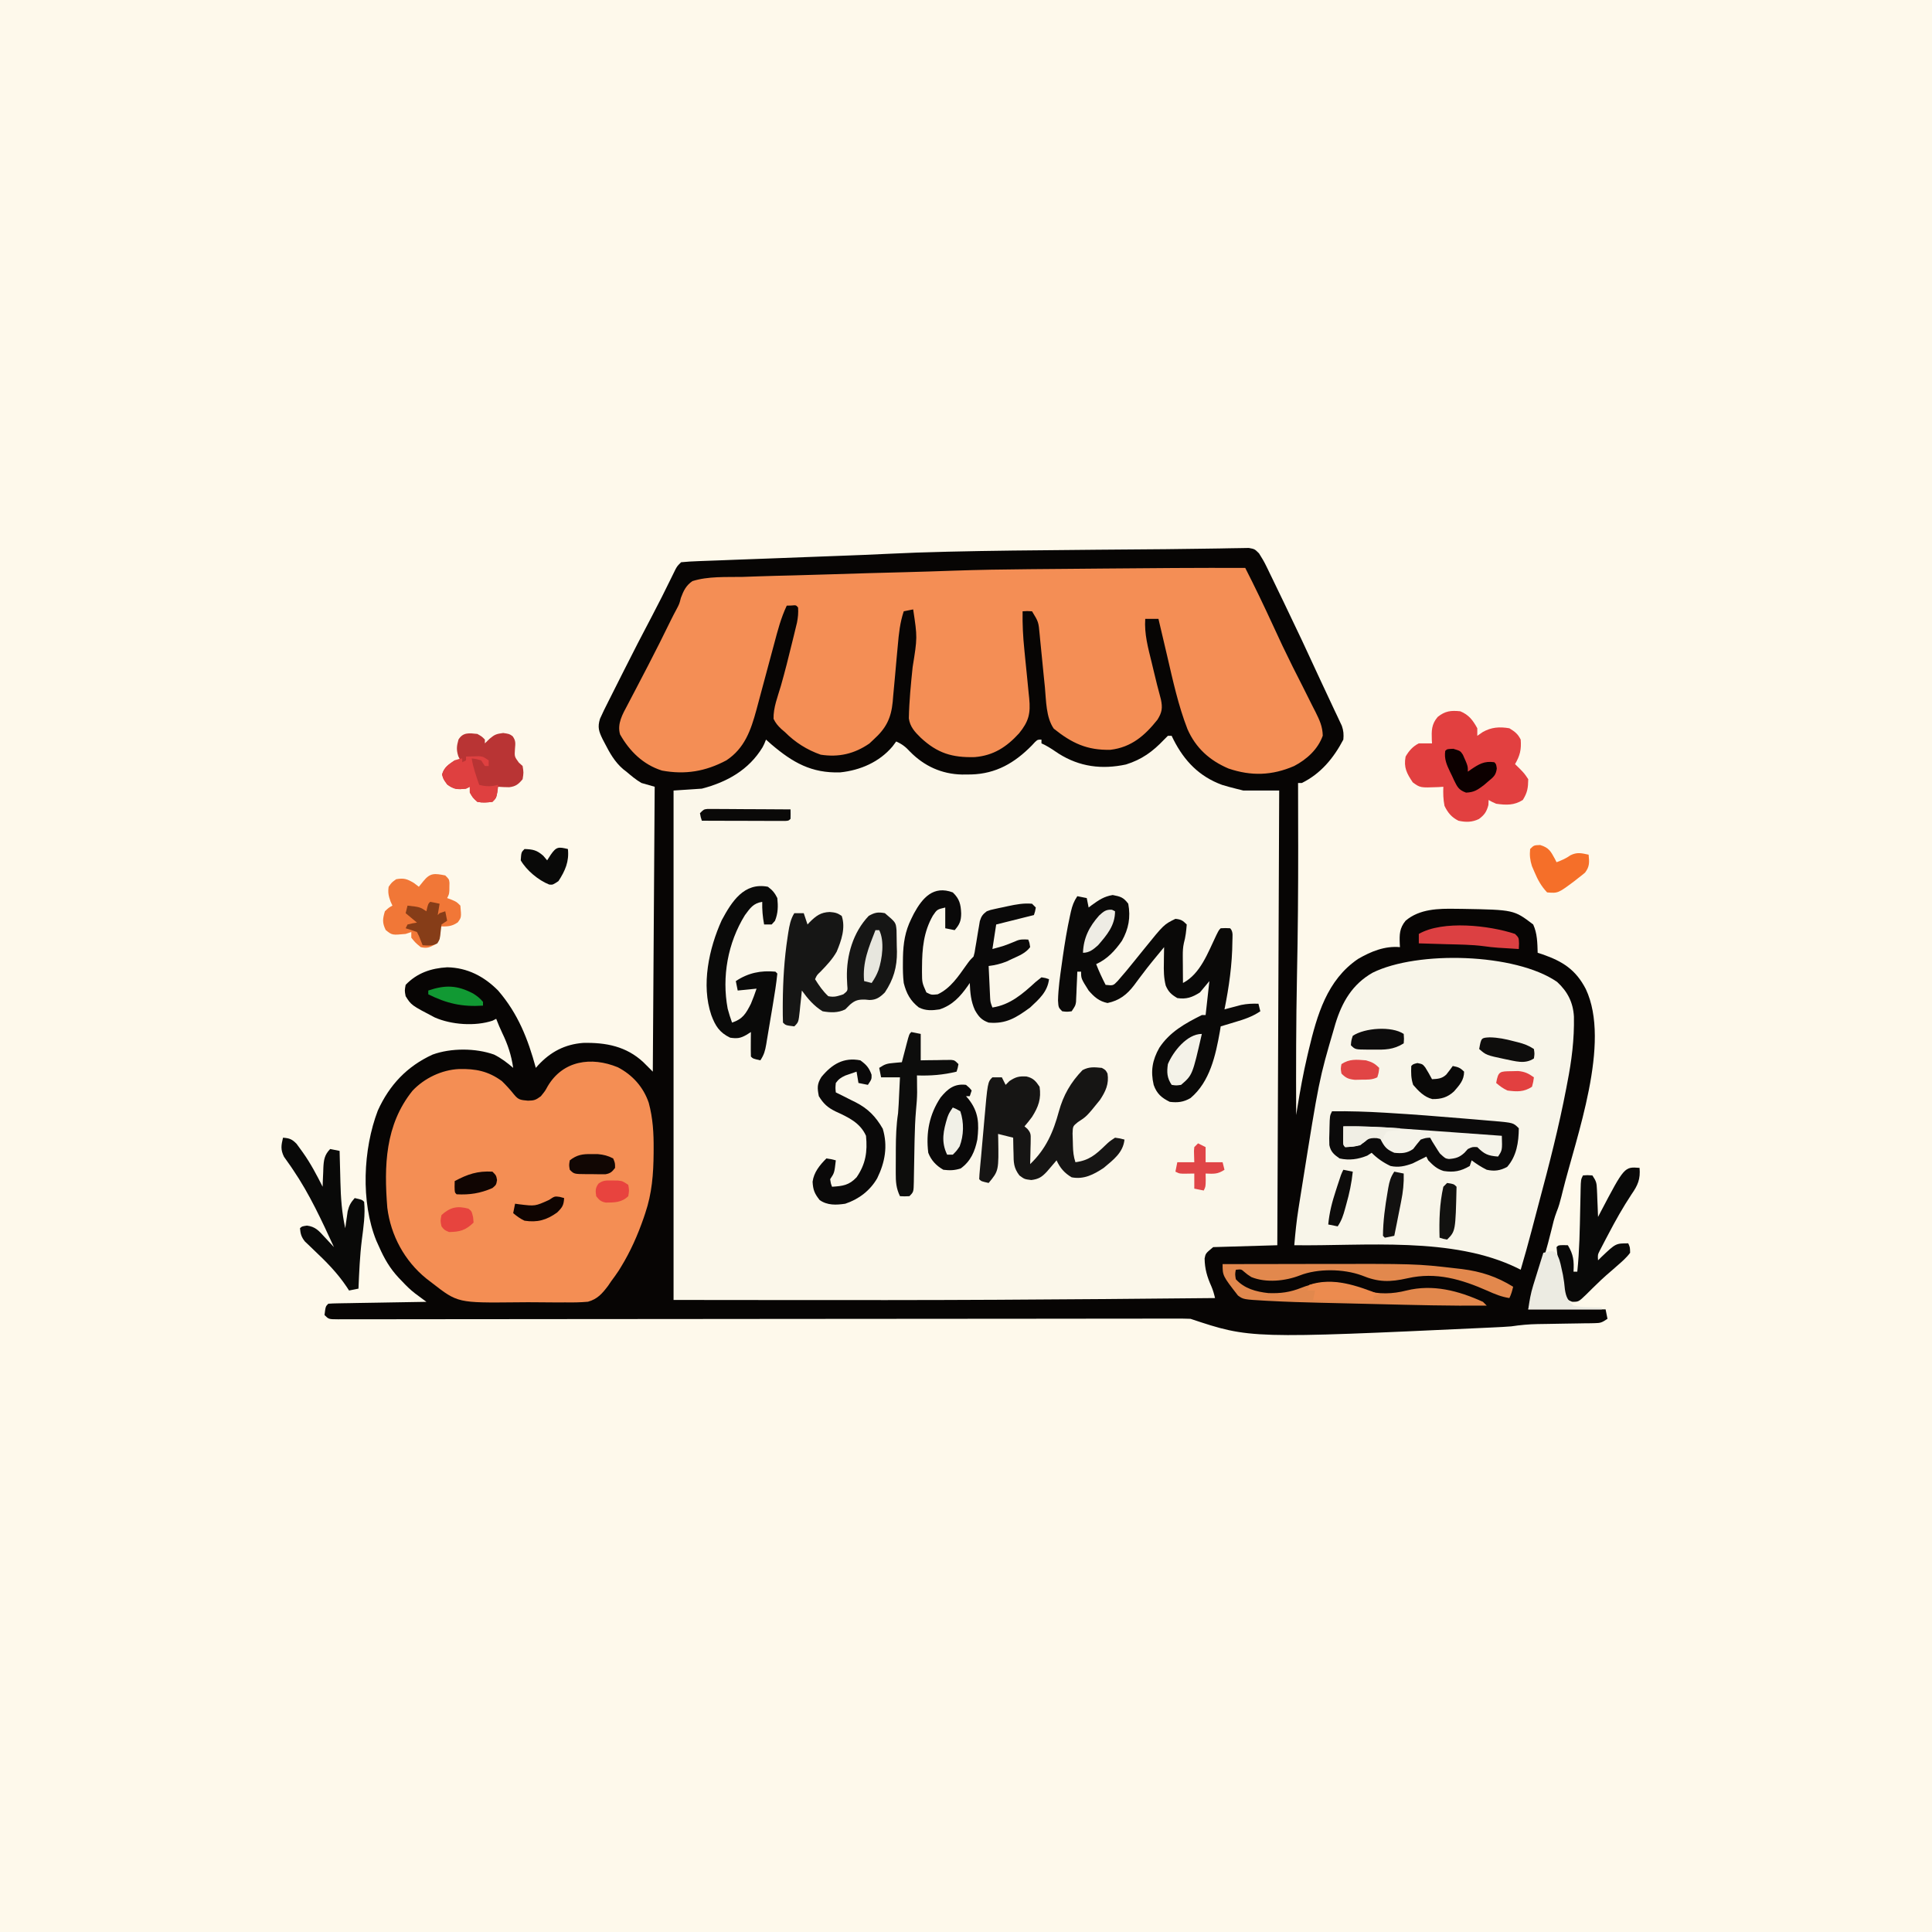 <svg version="1.1" xmlns="http://www.w3.org/2000/svg" width="1024" height="1024">
<rect width="100%" height="100%" fill="#333333" stroke="none"/>
<path d="M0 0 C337.92 0 675.84 0 1024 0 C1024 337.92 1024 675.84 1024 1024 C686.08 1024 348.16 1024 0 1024 C0 686.08 0 348.16 0 0 Z " fill="#FEF9EB" transform="translate(0,0)"/>
<path d="M0 0 C3.58 -0.06 7.16 -0.11 10.74 -0.15 C12.39 -0.18 14.03 -0.21 15.67 -0.25 C17.9 -0.31 20.12 -0.33 22.35 -0.35 C23.59 -0.37 24.83 -0.4 26.1 -0.42 C29.21 0.15 29.21 0.15 31.52 2.45 C32.85 4.57 34.12 6.61 35.2 8.86 C35.54 9.55 35.88 10.24 36.23 10.95 C36.58 11.69 36.94 12.43 37.3 13.19 C37.68 13.97 38.06 14.75 38.46 15.56 C39.69 18.11 40.92 20.66 42.15 23.21 C43.01 24.99 43.86 26.76 44.72 28.53 C51.19 41.93 57.53 55.39 63.72 68.92 C65.28 72.3 66.86 75.66 68.45 79.03 C69.48 81.21 70.5 83.4 71.52 85.59 C72 86.59 72.47 87.58 72.96 88.61 C73.39 89.53 73.82 90.45 74.26 91.4 C74.83 92.6 74.83 92.6 75.41 93.83 C76.32 96.45 76.46 98.39 76.21 101.15 C71.07 110.95 64.2 119.26 54.21 124.15 C53.55 124.15 52.89 124.15 52.21 124.15 C52.21 124.89 52.22 125.63 52.22 126.39 C52.25 135.96 52.26 145.52 52.27 155.09 C52.28 155.87 52.28 156.65 52.28 157.45 C52.3 180.41 52.12 203.35 51.64 226.3 C51.14 250.92 51.11 275.53 51.21 300.15 C51.4 299.01 51.58 297.86 51.77 296.68 C53.27 287.37 54.93 278.15 57.09 268.96 C57.35 267.85 57.61 266.74 57.88 265.6 C62.29 247.15 67.54 228.57 84.02 217.4 C90.92 213.4 98.17 210.44 106.21 211.15 C106.18 210.56 106.14 209.97 106.11 209.36 C105.94 204.43 105.94 201.13 109.21 197.15 C116.62 190.85 126.67 190.67 135.96 190.84 C137.01 190.85 138.06 190.86 139.13 190.87 C166.61 191.36 166.61 191.36 176.84 199.15 C179.03 203.95 179.05 208.93 179.21 214.15 C180.05 214.42 180.88 214.69 181.74 214.96 C192.5 218.71 199.38 223.08 204.71 233.34 C218.24 262.02 199.59 311.69 192.4 340.84 C192.21 341.63 192.01 342.42 191.81 343.23 C191.1 346.04 190.38 348.76 189.26 351.43 C188 354.7 187.22 357.97 186.42 361.37 C184.26 370.24 181.65 378.93 178.96 387.65 C177.39 392.77 175.83 397.88 174.21 403.15 C187.74 403.15 201.27 403.15 215.21 403.15 C215.54 404.8 215.87 406.45 216.21 408.15 C213.2 410.16 212.59 410.41 209.22 410.46 C208.42 410.47 207.62 410.49 206.8 410.51 C205.51 410.52 205.51 410.52 204.2 410.53 C203.31 410.55 202.42 410.57 201.5 410.58 C198.66 410.64 195.81 410.68 192.96 410.71 C190.13 410.76 187.3 410.81 184.47 410.86 C182.7 410.89 180.94 410.92 179.18 410.94 C174.43 411.02 169.92 411.45 165.21 412.15 C162.19 412.4 159.16 412.55 156.13 412.69 C154.78 412.75 154.78 412.75 153.41 412.82 C26.84 418.7 26.84 418.7 -4.79 408.15 C-7.3 408.06 -9.78 408.02 -12.29 408.04 C-13.06 408.03 -13.84 408.03 -14.64 408.03 C-17.25 408.03 -19.87 408.04 -22.48 408.05 C-24.37 408.05 -26.26 408.05 -28.14 408.05 C-33.34 408.05 -38.54 408.06 -43.74 408.07 C-49.34 408.07 -54.95 408.08 -60.55 408.08 C-70.26 408.09 -79.97 408.1 -89.68 408.11 C-103.72 408.12 -117.76 408.13 -131.8 408.14 C-154.59 408.15 -177.37 408.17 -200.16 408.19 C-200.84 408.19 -201.52 408.19 -202.22 408.19 C-218.14 408.2 -234.06 408.22 -249.98 408.23 C-251 408.23 -251 408.23 -252.05 408.23 C-255.51 408.24 -258.96 408.24 -262.41 408.24 C-263.1 408.24 -263.78 408.25 -264.48 408.25 C-265.86 408.25 -267.24 408.25 -268.62 408.25 C-292 408.27 -315.39 408.29 -338.77 408.3 C-352.79 408.31 -366.8 408.32 -380.81 408.34 C-390.41 408.35 -400 408.36 -409.6 408.36 C-415.14 408.36 -420.69 408.36 -426.23 408.38 C-431.3 408.39 -436.36 408.39 -441.43 408.39 C-443.27 408.39 -445.11 408.39 -446.95 408.4 C-449.44 408.41 -451.93 408.4 -454.41 408.4 C-455.14 408.4 -455.87 408.41 -456.62 408.41 C-461.56 408.38 -461.56 408.38 -463.79 406.15 C-463.23 401.6 -463.23 401.6 -461.79 400.15 C-460.16 400.03 -458.53 399.97 -456.9 399.95 C-455.86 399.93 -454.82 399.91 -453.75 399.89 C-452.61 399.87 -451.48 399.85 -450.31 399.84 C-449.16 399.82 -448.01 399.79 -446.82 399.77 C-443.12 399.71 -439.42 399.65 -435.73 399.59 C-433.22 399.55 -430.72 399.5 -428.22 399.46 C-422.08 399.35 -415.93 399.25 -409.79 399.15 C-410.34 398.75 -410.88 398.34 -411.45 397.92 C-412.17 397.39 -412.89 396.85 -413.63 396.3 C-414.34 395.77 -415.05 395.24 -415.79 394.7 C-418.37 392.7 -420.57 390.54 -422.79 388.15 C-423.34 387.58 -423.9 387.01 -424.47 386.41 C-429.09 381.46 -432.07 376.33 -434.79 370.15 C-435.29 369.03 -435.8 367.92 -436.32 366.77 C-444.64 346.24 -443.36 318.25 -435.54 297.78 C-429.38 284.19 -420.07 274.33 -406.52 268.11 C-396.75 264.56 -383.74 264.61 -373.95 268.09 C-370.18 269.95 -366.96 272.41 -363.79 275.15 C-364.76 268.46 -366.62 262.78 -369.57 256.7 C-370.76 254.22 -371.79 251.71 -372.79 249.15 C-373.74 249.64 -373.74 249.64 -374.72 250.13 C-383.95 253.21 -396.54 252.3 -405.35 248.43 C-417.8 241.92 -417.8 241.92 -420.79 237.15 C-421.35 234.21 -421.35 234.21 -420.79 231.15 C-414.8 224.87 -407.27 222.3 -398.73 221.84 C-388.03 222.04 -379.21 226.68 -371.79 234.15 C-361.21 246.42 -356 259.72 -351.79 275.15 C-351.4 274.71 -351.01 274.26 -350.61 273.8 C-344 266.66 -336.43 262.66 -326.69 261.91 C-314.6 261.65 -303.84 263.72 -294.79 272.15 C-293.14 273.8 -291.49 275.45 -289.79 277.15 C-289.46 227.32 -289.13 177.49 -288.79 126.15 C-291.1 125.49 -293.41 124.83 -295.79 124.15 C-298.72 122.46 -301.21 120.34 -303.79 118.15 C-304.38 117.69 -304.96 117.24 -305.57 116.77 C-310.04 112.89 -312.62 108.22 -315.29 103.03 C-315.65 102.33 -316.01 101.64 -316.39 100.93 C-318.43 96.75 -319.13 94.57 -317.79 90.15 C-316.45 87.09 -314.96 84.12 -313.45 81.14 C-313.01 80.26 -312.57 79.38 -312.11 78.48 C-311.17 76.61 -310.23 74.74 -309.29 72.87 C-307.88 70.09 -306.48 67.3 -305.08 64.51 C-300.22 54.82 -295.25 45.18 -290.18 35.6 C-286.67 28.96 -283.32 22.26 -280.03 15.51 C-279.63 14.7 -279.23 13.89 -278.82 13.05 C-278.47 12.35 -278.13 11.64 -277.77 10.91 C-276.79 9.15 -276.79 9.15 -274.79 7.15 C-271.74 6.85 -268.77 6.67 -265.71 6.57 C-264.77 6.54 -263.83 6.5 -262.86 6.46 C-259.73 6.34 -256.59 6.23 -253.46 6.12 C-251.27 6.03 -249.08 5.95 -246.89 5.86 C-241.1 5.64 -235.31 5.43 -229.52 5.22 C-222.56 4.97 -215.61 4.7 -208.66 4.43 C-203.22 4.23 -197.79 4.02 -192.36 3.82 C-182.88 3.48 -173.4 3.1 -163.92 2.63 C-154.54 2.17 -145.16 1.85 -135.76 1.63 C-134.52 1.59 -134.52 1.59 -133.26 1.56 C-110.37 1.01 -87.48 0.82 -64.58 0.62 C-61.16 0.59 -57.74 0.56 -54.32 0.52 C-42.2 0.41 -30.08 0.31 -17.96 0.23 C-11.97 0.19 -5.99 0.11 0 0 Z " fill="#070504" transform="translate(635.788,290.848)"/>
<path d="M0 0 C0.66 0 1.32 0 2 0 C2.34 0.7 2.68 1.4 3.03 2.12 C8.79 13.4 16.64 21.56 28.72 26 C31.13 26.74 33.55 27.4 36 28 C37.32 28.33 38.64 28.66 40 29 C46.27 29 52.54 29 59 29 C58.67 108.53 58.34 188.06 58 270 C46.78 270.33 35.56 270.66 24 271 C20 274.33 20 274.33 19.47 277.01 C19.55 282.49 20.78 286.74 23.03 291.74 C23.93 293.83 24.48 295.79 25 298 C6.6 298.18 -11.79 298.35 -30.19 298.5 C-30.89 298.51 -31.6 298.51 -32.32 298.52 C-71.08 298.84 -109.83 299.05 -148.59 299.07 C-149.84 299.07 -149.84 299.07 -151.11 299.07 C-188.07 299.09 -225.04 299.03 -262 299 C-262 209.9 -262 120.8 -262 29 C-257.05 28.67 -252.1 28.34 -247 28 C-233.74 24.55 -222.13 18.1 -214.84 6.09 C-213.92 4.33 -213.92 4.33 -213 2 C-212.05 2.85 -211.1 3.69 -210.12 4.56 C-198.82 14.17 -188.92 19.85 -173.71 19.38 C-163.06 18.28 -152.94 13.92 -145.94 5.62 C-144.98 4.33 -144.98 4.33 -144 3 C-140.93 4.35 -139 5.85 -136.75 8.31 C-129.2 16.03 -119.95 20.28 -109.11 20.52 C-108.33 20.51 -107.55 20.51 -106.75 20.5 C-105.93 20.5 -105.1 20.49 -104.25 20.48 C-91.03 20.11 -81.2 14.34 -72.12 5.12 C-71.29 4.23 -71.29 4.23 -70.45 3.32 C-69 2 -69 2 -67 2 C-67 2.66 -67 3.32 -67 4 C-66.45 4.26 -65.89 4.52 -65.32 4.79 C-62.7 6.16 -60.33 7.78 -57.88 9.44 C-46.79 16.45 -34.98 17.92 -22.21 15.19 C-13.77 12.54 -8.05 8.37 -2 2 C-1.34 1.34 -0.68 0.68 0 0 Z " fill="#FBF7EA" transform="translate(619,390)"/>
<path d="M0 0 C5.06 9.9 9.84 19.9 14.5 30 C19.64 41.16 19.64 41.16 25.06 52.19 C25.5 53.06 25.5 53.06 25.95 53.96 C27.47 56.97 28.99 59.97 30.52 62.98 C32.22 66.33 33.89 69.69 35.56 73.06 C36.11 74.13 36.66 75.21 37.23 76.31 C39.4 80.72 40.98 83.97 41.09 88.93 C38.54 96.14 32.62 101.5 25.94 105 C14.29 110.06 3.23 110.45 -8.89 106.33 C-18.93 102.04 -26.25 95.4 -30.62 85.44 C-35.49 72.89 -38.34 59.72 -41.38 46.64 C-42.17 43.25 -42.97 39.86 -43.77 36.47 C-44.52 33.32 -45.26 30.16 -46 27 C-48.31 27 -50.62 27 -53 27 C-53.55 34.96 -51.5 42.33 -49.62 50 C-49.3 51.34 -48.98 52.68 -48.66 54.02 C-47.41 59.24 -46.15 64.45 -44.71 69.62 C-43.75 74.21 -44.07 76.51 -46.53 80.46 C-53.25 88.91 -60.39 95.1 -71.45 96.41 C-83.84 96.72 -91.95 92.85 -101.48 85.2 C-105.63 79.21 -105.51 70.29 -106.18 63.23 C-106.39 61.19 -106.6 59.15 -106.81 57.1 C-107.13 53.91 -107.44 50.73 -107.75 47.54 C-108.05 44.43 -108.37 41.33 -108.68 38.23 C-108.82 36.81 -108.82 36.81 -108.95 35.35 C-109.56 28.63 -109.56 28.63 -113 23 C-115.57 22.84 -115.57 22.84 -118 23 C-118.12 29.8 -117.79 36.44 -117.09 43.21 C-116.9 45.11 -116.72 47.02 -116.53 48.92 C-116.23 51.88 -115.93 54.84 -115.63 57.8 C-115.34 60.69 -115.06 63.57 -114.78 66.46 C-114.68 67.34 -114.59 68.22 -114.5 69.13 C-113.72 77.21 -114.74 81.38 -119.91 87.72 C-126.55 94.98 -133.49 99.46 -143.36 100.28 C-155.37 100.6 -163.16 98.22 -172 90 C-175.09 86.99 -177.72 84.16 -178.29 79.75 C-178.13 70.64 -177.21 61.61 -176.28 52.55 C-173.75 36.87 -173.75 36.87 -176 22 C-177.65 22.33 -179.3 22.66 -181 23 C-182.99 29.01 -183.61 34.86 -184.15 41.16 C-184.35 43.33 -184.55 45.51 -184.76 47.69 C-185.07 51.1 -185.38 54.51 -185.67 57.92 C-185.96 61.23 -186.27 64.54 -186.59 67.84 C-186.71 69.36 -186.71 69.36 -186.84 70.92 C-187.69 79.69 -190.34 84.99 -197 91 C-197.72 91.68 -198.44 92.36 -199.19 93.06 C-207.14 98.54 -215.4 100.49 -225 99 C-232.32 96.43 -238.54 92.48 -244 87 C-244.6 86.49 -245.2 85.98 -245.82 85.45 C-247.68 83.7 -248.89 82.3 -250 80 C-250.16 74.05 -247.78 68.22 -246.13 62.57 C-243.99 55.07 -242.08 47.52 -240.25 39.94 C-239.93 38.66 -239.62 37.38 -239.29 36.06 C-239 34.84 -238.7 33.61 -238.39 32.34 C-238.12 31.24 -237.86 30.14 -237.58 29.01 C-237.04 26.23 -236.81 23.82 -237 21 C-238.07 19.7 -238.07 19.7 -240.56 19.94 C-241.37 19.96 -242.17 19.98 -243 20 C-246.06 26.45 -247.79 33.14 -249.62 40.02 C-250.14 41.94 -250.65 43.85 -251.17 45.77 C-252.44 50.46 -253.7 55.15 -254.95 59.85 C-255.66 62.49 -256.37 65.13 -257.08 67.77 C-257.76 70.25 -258.42 72.72 -259.07 75.2 C-262.02 86.03 -265.31 95.59 -275 102 C-286.04 107.88 -296.79 109.69 -309.14 107.42 C-319.07 104.3 -326.32 97.18 -331.36 88.24 C-332.98 82.59 -330.03 77.56 -327.42 72.67 C-327.06 71.97 -326.7 71.28 -326.32 70.56 C-325.14 68.28 -323.94 66.02 -322.75 63.75 C-321.1 60.59 -319.45 57.43 -317.81 54.26 C-317.4 53.47 -316.99 52.69 -316.56 51.87 C-312.37 43.82 -308.32 35.69 -304.33 27.52 C-303.41 25.67 -302.47 23.84 -301.48 22.02 C-299.92 19.06 -299.92 19.06 -299.12 15.9 C-297.73 12.12 -296.35 9.27 -293 7 C-284.58 4.36 -275.19 4.92 -266.46 4.77 C-263.79 4.68 -261.11 4.59 -258.44 4.49 C-252.1 4.27 -245.75 4.11 -239.41 3.97 C-232.31 3.8 -225.21 3.58 -218.11 3.35 C-205.72 2.94 -193.33 2.6 -180.94 2.29 C-172.21 2.07 -163.47 1.78 -154.74 1.47 C-141.35 1.01 -127.97 0.79 -114.57 0.68 C-112.27 0.66 -109.97 0.64 -107.66 0.62 C-102.89 0.58 -98.12 0.54 -93.35 0.5 C-87.34 0.45 -81.33 0.39 -75.32 0.34 C-50.21 0.11 -25.11 -0.08 0 0 Z " fill="#F48E55" transform="translate(660,301)"/>
<path d="M0 0 C5.57 5.14 8.48 10.91 8.9 18.4 C9.13 30.46 7.7 41.74 5.37 53.55 C5.2 54.46 5.02 55.37 4.85 56.31 C0.93 76.8 -4.25 96.96 -9.66 117.1 C-10.99 122.09 -12.3 127.1 -13.61 132.1 C-15.4 138.95 -17.33 145.76 -19.32 152.55 C-19.86 152.27 -20.41 152 -20.97 151.71 C-55.4 134.78 -102.03 140.07 -139.32 139.55 C-138.78 133.11 -138.14 126.72 -137.12 120.33 C-137 119.59 -136.89 118.85 -136.77 118.09 C-136.39 115.7 -136.01 113.32 -135.63 110.93 C-135.5 110.1 -135.37 109.28 -135.23 108.43 C-126.19 51.76 -126.19 51.76 -118.25 24.68 C-118.02 23.88 -117.79 23.07 -117.55 22.25 C-114.03 10.71 -108.58 1.25 -97.82 -4.88 C-74.06 -16.68 -22.11 -15.31 0 0 Z " fill="#F8F5E9" transform="translate(825.316,520.445)"/>
<path d="M0 0 C7.81 4.07 13.56 10.49 16.39 18.84 C18.61 27.09 19.04 34.92 18.98 43.45 C18.97 44.13 18.97 44.81 18.97 45.51 C18.88 56.56 18.1 66.83 14.54 77.32 C14.27 78.12 14 78.92 13.73 79.75 C10.54 88.94 6.71 97.65 1.6 105.95 C1.23 106.55 0.86 107.15 0.48 107.77 C-0.76 109.68 -2.1 111.49 -3.46 113.32 C-4.02 114.15 -4.58 114.98 -5.16 115.83 C-8.29 119.94 -10.74 122.84 -15.82 124.27 C-19.86 124.63 -23.79 124.69 -27.84 124.62 C-29.33 124.62 -30.82 124.63 -32.32 124.64 C-35.44 124.65 -38.56 124.62 -41.69 124.57 C-45.64 124.51 -49.59 124.53 -53.54 124.58 C-84.86 124.89 -84.86 124.89 -98.46 114.32 C-99.48 113.54 -100.5 112.76 -101.55 111.95 C-113.04 102.61 -120.35 89.14 -122.18 74.46 C-123.95 52.32 -123.38 30.56 -108.84 12.45 C-102.55 5.76 -93.29 1.33 -84.12 0.93 C-75.36 0.75 -68.73 2 -61.46 7.32 C-59.11 9.6 -57.02 11.91 -54.98 14.47 C-52.6 17.37 -51.5 17.32 -47.65 17.7 C-44.37 17.63 -43.6 17.43 -40.84 15.39 C-38.53 12.56 -38.53 12.56 -37.25 10.2 C-29.19 -3.63 -14.06 -5.78 0 0 Z " fill="#F48E54" transform="translate(327.461,565.676)"/>
<path d="M0 0 C1.65 0.33 3.3 0.66 5 1 C5.33 2.65 5.66 4.3 6 6 C6.57 5.57 7.14 5.13 7.72 4.69 C11.45 2 14.16 0.14 18.75 -0.62 C22.88 0.17 24.44 0.59 27 4 C28.33 11.18 27.2 17.36 23.63 23.67 C20.01 28.85 15.83 33.4 10 36 C11.45 39.79 13.15 43.39 15 47 C19.01 47.43 19.01 47.43 21.35 44.99 C24.47 41.47 27.44 37.86 30.38 34.19 C31.53 32.76 32.69 31.32 33.85 29.89 C34.4 29.22 34.94 28.54 35.51 27.84 C45.9 15 45.9 15 52 12 C54.99 12.32 55.83 12.83 58 15 C57.73 18.39 57.4 21.57 56.48 24.85 C55.97 27.15 55.89 29.19 55.9 31.55 C55.91 32.39 55.91 33.24 55.91 34.11 C55.92 34.98 55.93 35.85 55.94 36.75 C55.94 37.64 55.95 38.53 55.95 39.44 C55.96 41.63 55.98 43.81 56 46 C65.28 41.14 69.23 29.86 73.62 20.77 C75 18 75 18 76 17 C78.5 16.88 78.5 16.88 81 17 C82.82 18.82 82.17 21.55 82.19 24 C82.1 36.12 80.41 48.13 78 60 C78.8 59.78 79.59 59.57 80.41 59.34 C81.47 59.07 82.53 58.79 83.62 58.5 C84.67 58.22 85.71 57.94 86.79 57.66 C89.96 57.01 92.78 56.88 96 57 C96.5 58.98 96.5 58.98 97 61 C92.77 63.85 88.52 65.26 83.69 66.69 C82.58 67.02 82.58 67.02 81.44 67.37 C79.63 67.92 77.82 68.46 76 69 C75.85 69.91 75.71 70.82 75.55 71.75 C73.31 84.36 70.27 98.4 60 107 C56.34 109.14 53.2 109.51 49 109 C44.66 106.87 42.12 104.69 40.48 100.04 C38.76 92.69 39.77 86.86 43.48 80.31 C49.01 71.92 57.18 67.41 66 63 C66.66 63 67.32 63 68 63 C68.66 57.06 69.32 51.12 70 45 C68.35 46.98 66.7 48.96 65 51 C60.93 53.6 57.82 54.72 53 54 C49.84 52.13 48.34 50.78 46.87 47.41 C45.8 43.22 45.78 39.42 45.88 35.12 C45.88 34.34 45.89 33.56 45.9 32.75 C45.93 30.83 45.96 28.92 46 27 C44.73 28.54 43.46 30.08 42.19 31.62 C41.37 32.62 40.55 33.61 39.71 34.64 C37.82 36.96 35.99 39.31 34.2 41.71 C33.73 42.33 33.26 42.95 32.77 43.59 C31.86 44.79 30.96 46.01 30.07 47.23 C26.32 52.16 22.23 55.33 16 56.62 C11.54 55.7 8.95 53.4 6 50 C2 43.67 2 43.67 2 40 C1.34 40 0.68 40 0 40 C-0.05 41.26 -0.1 42.53 -0.15 43.83 C-0.22 45.49 -0.3 47.15 -0.38 48.81 C-0.42 50.06 -0.42 50.06 -0.47 51.34 C-0.53 52.54 -0.53 52.54 -0.59 53.77 C-0.62 54.51 -0.65 55.25 -0.68 56.01 C-1 58 -1 58 -3 61 C-5.5 61.31 -5.5 61.31 -8 61 C-10 59 -10 59 -10.23 55.25 C-10.09 48.8 -9.15 42.44 -8.25 36.06 C-8.07 34.79 -7.89 33.51 -7.71 32.19 C-6.65 24.87 -5.47 17.6 -3.88 10.38 C-3.72 9.65 -3.56 8.93 -3.4 8.19 C-2.63 4.95 -1.87 2.8 0 0 Z " fill="#0A0908" transform="translate(571,475)"/>
<path d="M0 0 C9.34 -0.11 18.62 0.19 27.94 0.75 C28.64 0.79 29.34 0.83 30.06 0.88 C42.95 1.65 55.83 2.65 68.7 3.74 C70.77 3.91 72.84 4.08 74.9 4.25 C77.82 4.49 80.73 4.75 83.64 5 C84.95 5.11 84.95 5.11 86.29 5.21 C96.1 6.1 96.1 6.1 99 9 C98.94 16.46 97.82 23.78 92.81 29.5 C89.12 31.47 86.04 31.89 82 31 C79.13 29.59 76.56 27.91 74 26 C73.5 27.49 73.5 27.49 73 29 C68.23 31.78 64.62 32.48 59.15 31.65 C55.55 30.56 53.61 28.68 51 26 C50.5 25.01 50.5 25.01 50 24 C49.48 24.27 48.97 24.54 48.44 24.81 C47.63 25.2 46.83 25.6 46 26 C44.93 26.54 43.86 27.07 42.75 27.62 C38.67 29.12 35.26 29.89 31 29 C27.19 27.19 23.98 24.98 21 22 C20.24 22.5 19.47 22.99 18.69 23.5 C13.86 25.46 9.14 26.14 4 25 C1.11 22.99 -0.71 21.49 -1.41 17.93 C-1.53 15.54 -1.49 13.21 -1.38 10.81 C-1.35 9.58 -1.35 9.58 -1.33 8.33 C-1.18 2.37 -1.18 2.37 0 0 Z " fill="#0B0A0A" transform="translate(706,589)"/>
<path d="M0 0 C4.55 1.9 6.65 4.73 9 9 C9 10.32 9 11.64 9 13 C9.95 12.34 10.9 11.68 11.88 11 C16.45 8.4 20.85 8.11 26 9 C28.93 10.8 30.47 11.94 32 15 C32.4 20.26 31.66 23.45 29 28 C29.78 28.76 30.57 29.53 31.38 30.31 C34 33 34 33 36 36 C35.92 40.65 35.59 43.05 33.12 47 C28.58 49.91 24.27 49.75 19 49 C16.66 47.97 16.66 47.97 15 47 C14.96 47.89 14.92 48.77 14.88 49.69 C13.94 53.21 12.82 54.9 9.88 57.08 C6.28 58.85 2.87 58.86 -1 58 C-4.61 56.19 -6.63 53.78 -8.38 50.12 C-9.06 46.68 -9.14 43.51 -9 40 C-9.88 40.06 -10.76 40.12 -11.67 40.18 C-21.24 40.55 -21.24 40.55 -25.19 37.69 C-28.37 32.97 -30.1 29.77 -29 24 C-27.26 20.98 -25.17 18.58 -22 17 C-19.67 16.96 -17.33 16.96 -15 17 C-15.03 16.41 -15.07 15.82 -15.11 15.21 C-15.27 10.3 -15.33 6.9 -12 3 C-8.07 -0.17 -4.98 -0.53 0 0 Z " fill="#E24040" transform="translate(774,377)"/>
<path d="M0 0 C1.65 0 3.3 0 5 0 C5.66 1.98 6.32 3.96 7 6 C7.4 5.57 7.8 5.13 8.21 4.69 C11.56 1.41 13.96 -0.45 18.75 -0.62 C21.55 -0.4 22.77 -0.16 25.12 1.44 C27.27 7.73 24.94 14.52 22.45 20.43 C20.17 24.46 17.13 27.65 13.93 30.97 C11.95 32.85 11.95 32.85 11 35 C13.06 38.31 15.14 41.33 18 44 C21.24 44.66 22.74 44.05 26 43 C28.35 41.12 28.35 41.12 28.05 37.98 C28 36.73 27.94 35.48 27.88 34.19 C27.6 22.37 31.15 10.15 39.44 1.44 C42.67 -0.38 44.35 -0.69 48 0 C53.82 4.92 53.82 4.92 54.18 9.09 C54.24 11.89 54.29 14.7 54.31 17.5 C54.34 18.46 54.37 19.41 54.4 20.4 C54.47 28.62 52.57 35.15 48 42 C45.49 44.51 43.48 45.99 39.85 46.02 C39.12 45.95 38.38 45.88 37.62 45.81 C34.04 45.71 32.3 46.09 29.56 48.44 C28.72 49.28 27.87 50.13 27 51 C23.2 52.9 19.12 52.74 15 52 C10.39 49.19 7.14 45.34 4 41 C3.88 42.2 3.76 43.41 3.63 44.65 C3.46 46.22 3.29 47.8 3.12 49.38 C3.05 50.17 2.97 50.96 2.89 51.78 C2.23 57.77 2.23 57.77 0 60 C-4.56 59.44 -4.56 59.44 -6 58 C-6.1 55.32 -6.14 52.68 -6.12 50 C-6.12 49.19 -6.12 48.38 -6.11 47.54 C-6.01 35.8 -5.34 24.3 -3.56 12.69 C-3.38 11.48 -3.38 11.48 -3.19 10.24 C-2.58 6.52 -2.02 3.26 0 0 Z " fill="#161615" transform="translate(421,484)"/>
<path d="M0 0 C2 1.12 2 1.12 3 3 C3.89 8.49 1.97 12.52 -1 17 C-8.05 25.73 -8.05 25.73 -12.76 28.79 C-15.38 30.93 -15.38 30.93 -15.52 34.79 C-15.5 36.21 -15.45 37.64 -15.38 39.06 C-15.36 39.78 -15.35 40.5 -15.33 41.24 C-15.24 44.39 -15 47 -14 50 C-6.86 49.07 -3.32 46.05 1.8 41.09 C4 39 4 39 7 37 C9.69 37.38 9.69 37.38 12 38 C11.29 44.93 6.07 48.73 1 53 C-4.31 56.53 -9.51 59.25 -16 58 C-19.81 55.76 -22.18 53.01 -24 49 C-24.47 49.55 -24.94 50.11 -25.43 50.68 C-26.36 51.77 -26.36 51.77 -27.31 52.88 C-27.93 53.59 -28.54 54.31 -29.18 55.05 C-31.83 57.88 -33.5 58.94 -37.38 59.44 C-41 59 -41 59 -43.68 57.02 C-46.75 53.02 -46.78 50.11 -46.81 45.19 C-46.84 44.4 -46.86 43.61 -46.89 42.8 C-46.95 40.87 -46.98 38.93 -47 37 C-49.64 36.34 -52.28 35.68 -55 35 C-54.98 35.75 -54.95 36.5 -54.93 37.27 C-54.63 54.52 -54.63 54.52 -60 61 C-63.88 60.12 -63.88 60.12 -65 59 C-64.94 57.31 -64.81 55.63 -64.65 53.95 C-64.55 52.86 -64.45 51.77 -64.35 50.65 C-64.23 49.45 -64.12 48.24 -64 47 C-63.83 45.06 -63.66 43.11 -63.49 41.17 C-63.25 38.42 -63 35.67 -62.75 32.92 C-62.63 31.51 -62.5 30.1 -62.38 28.69 C-60.53 7.53 -60.53 7.53 -58 5 C-56.33 4.96 -54.67 4.96 -53 5 C-52.34 6.32 -51.68 7.64 -51 9 C-50.34 8.34 -49.68 7.68 -49 7 C-45.65 4.77 -43.87 4.33 -39.94 4.56 C-36.37 5.37 -34.98 7.02 -33 10 C-32.06 16.38 -33.6 20.62 -37 26 C-38.28 27.71 -39.59 29.39 -41 31 C-40.51 31.41 -40.02 31.82 -39.52 32.25 C-37.68 34.37 -37.64 35.25 -37.71 38.01 C-37.72 38.77 -37.73 39.53 -37.74 40.31 C-37.76 41.09 -37.79 41.88 -37.81 42.69 C-37.83 43.88 -37.83 43.88 -37.85 45.1 C-37.89 47.07 -37.94 49.03 -38 51 C-29.64 43.04 -25.73 34.02 -22.78 23.1 C-20.41 14.48 -16.48 7.64 -10.25 1.19 C-6.68 -0.7 -4.01 -0.38 0 0 Z " fill="#161514" transform="translate(584,566)"/>
<path d="M0 0 C3.58 3.41 4.25 6.35 4.44 11.12 C4.43 15.1 3.6 17 1 20 C-0.65 19.67 -2.3 19.34 -4 19 C-4 15.37 -4 11.74 -4 8 C-8.32 9.02 -8.32 9.02 -10.56 12.31 C-15.48 20.94 -16.26 29.75 -16.31 39.5 C-16.32 40.37 -16.32 41.25 -16.33 42.15 C-16.29 47.85 -16.29 47.85 -14 53 C-11.33 54.36 -11.33 54.36 -8 54 C-1.21 50.84 2.9 44.52 7.12 38.61 C9 36 9 36 11 34 C11.6 31.83 11.6 31.83 11.96 29.32 C12.13 28.39 12.29 27.46 12.45 26.51 C12.77 24.55 13.09 22.59 13.41 20.63 C13.57 19.7 13.74 18.77 13.9 17.82 C14.11 16.54 14.11 16.54 14.32 15.24 C15.11 12.65 15.85 11.62 18 10 C19.9 9.29 19.9 9.29 22.02 8.83 C22.79 8.66 23.57 8.49 24.37 8.31 C25.18 8.15 25.98 7.98 26.81 7.81 C27.61 7.64 28.4 7.46 29.22 7.28 C33.52 6.36 37.59 5.59 42 6 C42.99 6.99 42.99 6.99 44 8 C43.62 10.13 43.62 10.13 43 12 C41.17 12.46 39.34 12.92 37.51 13.37 C36.39 13.65 36.39 13.65 35.25 13.94 C33.14 14.46 31.03 14.99 28.92 15.52 C28.29 15.68 27.65 15.84 27 16 C25.68 16.33 24.36 16.66 23 17 C22.34 21.29 21.68 25.58 21 30 C27.22 28.33 27.22 28.33 33.16 25.91 C35.52 24.74 37.4 24.86 40 25 C40.69 26.81 40.69 26.81 41 29 C38.6 32.19 35.24 33.49 31.69 35.12 C30.58 35.64 29.47 36.16 28.32 36.7 C25.17 37.93 22.35 38.58 19 39 C19.14 42.1 19.29 45.21 19.44 48.31 C19.48 49.19 19.52 50.07 19.56 50.98 C19.6 51.83 19.64 52.68 19.68 53.55 C19.74 54.72 19.74 54.72 19.79 55.92 C19.94 58.19 19.94 58.19 21 61 C30.43 59.58 37.06 53.74 43.94 47.44 C44.95 46.63 45.96 45.83 47 45 C49.19 45.35 49.19 45.35 51 46 C50.21 52.69 45.75 56.57 41 61 C33.61 66.39 28.22 69.83 19 69 C15.24 67.66 13.67 65.81 11.75 62.44 C9.59 57.77 9.21 53.09 9 48 C8.47 48.78 8.47 48.78 7.93 49.57 C3.88 55.3 -0.15 59.72 -7 62 C-10.92 62.6 -14.45 62.8 -18.04 60.94 C-22.51 57.43 -24.61 53.51 -26 48 C-26.43 44.41 -26.48 40.87 -26.44 37.25 C-26.43 36.28 -26.42 35.3 -26.41 34.3 C-26.25 26.95 -25.3 20.65 -22 14 C-21.55 13.09 -21.11 12.18 -20.64 11.24 C-16.05 2.8 -10.23 -3.83 0 0 Z " fill="#0A0909" transform="translate(505,473)"/>
<path d="M0 0 C10.95 -0.02 21.89 -0.04 32.84 -0.05 C37.92 -0.06 43.01 -0.06 48.09 -0.08 C102.53 -0.19 102.53 -0.19 123.62 2.25 C124.71 2.38 125.8 2.5 126.92 2.63 C137.03 3.92 145.28 6.62 154 12 C153.49 14.17 153 16 152 18 C147.81 17.35 144.35 15.93 140.5 14.19 C126.59 8.05 113.17 4.06 98.06 7.5 C88.63 9.6 82.68 9.69 73.68 5.97 C64.03 2.47 50.48 2.25 40.94 6 C33.23 9 23.04 10.06 15.24 6.87 C13.12 5.5 13.12 5.5 11.45 4.09 C9.9 2.7 9.9 2.7 7 3 C6.58 5.33 6.58 5.33 7 8 C11.56 13 17.67 14.63 24.2 15.36 C30.74 15.62 35.79 14.94 41.88 12.5 C53.89 7.8 63.78 9.14 75.55 13.88 C82.64 16.18 90.25 15.84 97.44 14 C111.53 10.52 125.05 14.12 138 20 C138.99 20.99 138.99 20.99 140 22 C120.61 22.19 101.25 21.68 81.87 21.2 C77.18 21.08 72.49 20.97 67.8 20.86 C64.13 20.78 60.46 20.69 56.78 20.6 C55.06 20.56 53.33 20.52 51.6 20.48 C42.81 20.27 34.02 20 25.24 19.53 C24.52 19.49 23.79 19.45 23.04 19.42 C11.01 18.73 11.01 18.73 8.14 16.65 C0 6.17 0 6.17 0 0 Z " fill="#E2884D" transform="translate(648,670)"/>
<path d="M0 0 C2.5 1.88 3.62 3.24 5 6 C5.44 10.34 5.41 14 3.75 18.06 C3.17 18.7 2.6 19.34 2 20 C0.68 20 -0.64 20 -2 20 C-2.77 15.94 -3.1 12.14 -3 8 C-7.76 8.73 -9.43 11.35 -12.19 15.07 C-21.24 29.71 -24.49 47.69 -21.32 64.61 C-20.64 67.12 -19.9 69.56 -19 72 C-13.29 70.11 -11.63 67.19 -9 62 C-7.88 59.36 -6.92 56.72 -6 54 C-10.95 54.5 -10.95 54.5 -16 55 C-16.33 53.35 -16.66 51.7 -17 50 C-10.45 45.63 -3.77 44.28 4 45 C4.33 45.33 4.66 45.66 5 46 C4.45 51.48 3.57 56.9 2.66 62.33 C2.53 63.09 2.41 63.85 2.28 64.63 C2.01 66.22 1.74 67.81 1.47 69.39 C1.2 71.01 0.93 72.64 0.66 74.26 C0.27 76.62 -0.13 78.98 -0.53 81.33 C-0.65 82.06 -0.76 82.78 -0.88 83.53 C-1.48 86.96 -2.03 89.05 -4 92 C-7.88 91.12 -7.88 91.12 -9 90 C-9.07 87.81 -9.08 85.62 -9.06 83.44 C-9.05 82.24 -9.04 81.04 -9.04 79.81 C-9.02 78.88 -9.01 77.95 -9 77 C-9.76 77.49 -10.53 77.97 -11.32 78.47 C-14.6 80.34 -16.27 80.53 -20 80 C-25.69 77.27 -27.88 73.7 -30 68 C-35.41 52.04 -31.26 32.75 -24.48 17.75 C-19.12 7.78 -12.64 -2.45 0 0 Z " fill="#0A0A09" transform="translate(407,470)"/>
<path d="M0 0 C3.45 0.27 4.76 0.75 7.21 3.27 C7.93 4.25 8.64 5.24 9.38 6.25 C9.76 6.78 10.14 7.3 10.53 7.84 C14.6 13.58 17.85 19.72 21 26 C21.04 24.89 21.07 23.78 21.11 22.64 C21.18 21.18 21.25 19.71 21.31 18.25 C21.34 17.52 21.36 16.79 21.38 16.04 C21.59 11.79 21.97 9.09 25 6 C27.47 6.5 27.47 6.5 30 7 C30.02 7.85 30.04 8.7 30.06 9.58 C30.14 12.79 30.23 16 30.32 19.21 C30.36 20.59 30.39 21.97 30.42 23.35 C30.62 31.75 31.16 39.79 33 48 C33.11 47.18 33.22 46.36 33.33 45.52 C33.49 44.44 33.65 43.36 33.81 42.25 C33.96 41.18 34.11 40.12 34.27 39.02 C35.01 35.95 35.93 34.34 38 32 C41.88 32.88 41.88 32.88 43 34 C43.67 40.72 42.64 47.43 41.79 54.09 C40.72 62.7 40.36 71.34 40 80 C37.53 80.5 37.53 80.5 35 81 C34.6 80.39 34.21 79.77 33.8 79.14 C28.73 71.57 22.75 65.58 16.14 59.35 C15.37 58.6 14.59 57.85 13.79 57.07 C12.73 56.08 12.73 56.08 11.65 55.06 C9.74 52.68 9.26 51.02 9 48 C10 47 10 47 12.7 46.59 C17.1 47.14 19.03 49.35 21.88 52.5 C22.37 53.02 22.87 53.55 23.38 54.09 C24.6 55.38 25.8 56.69 27 58 C20.56 43.98 14.03 29.8 5.33 17.01 C4.91 16.38 4.49 15.76 4.05 15.11 C2.89 13.43 1.71 11.77 0.52 10.11 C-1.36 6.27 -0.97 4.1 0 0 Z " fill="#090908" transform="translate(150,603)"/>
<path d="M0 0 C0.52 5.96 -0.93 9.25 -4.25 14 C-8.81 20.89 -12.8 27.99 -16.62 35.31 C-17.16 36.32 -17.69 37.33 -18.24 38.37 C-18.73 39.32 -19.22 40.26 -19.73 41.24 C-20.17 42.08 -20.6 42.93 -21.06 43.8 C-22.2 46.06 -22.2 46.06 -22 49 C-21.43 48.43 -20.86 47.87 -20.28 47.29 C-12.61 40 -12.61 40 -6 40 C-5.06 42.06 -5.06 42.06 -5 45 C-6.99 47.7 -9.48 49.81 -12 52 C-12.59 52.52 -13.18 53.04 -13.79 53.58 C-15.06 54.69 -16.34 55.79 -17.62 56.89 C-19.55 58.6 -21.39 60.34 -23.22 62.14 C-23.79 62.7 -24.36 63.25 -24.95 63.82 C-26.09 64.93 -27.23 66.04 -28.34 67.18 C-32.33 71.01 -32.33 71.01 -35.77 70.97 C-38 70 -38 70 -40 68 C-40.61 65.12 -41.12 62.28 -41.56 59.38 C-41.69 58.59 -41.81 57.81 -41.94 57 C-42.31 54.67 -42.66 52.34 -43 50 C-43.11 49.23 -43.23 48.46 -43.35 47.67 C-43.61 45.78 -43.81 43.89 -44 42 C-43 41 -43 41 -40.44 40.94 C-39.63 40.96 -38.83 40.98 -38 41 C-34.99 46.01 -34.71 49.33 -35 55 C-34.34 55 -33.68 55 -33 55 C-31.84 43.78 -31.68 32.56 -31.45 21.3 C-31.4 18.82 -31.34 16.34 -31.28 13.87 C-31.27 13.11 -31.25 12.34 -31.24 11.56 C-31.11 6.23 -31.11 6.23 -30 4 C-27.62 3.81 -27.62 3.81 -25 4 C-22.95 7.08 -22.73 7.94 -22.59 11.45 C-22.55 12.3 -22.51 13.14 -22.47 14.02 C-22.44 14.9 -22.41 15.78 -22.38 16.69 C-22.34 17.58 -22.3 18.47 -22.26 19.39 C-22.16 21.59 -22.08 23.8 -22 26 C-21.58 25.18 -21.15 24.36 -20.71 23.51 C-8.02 -0.65 -8.02 -0.65 0 0 Z " fill="#090908" transform="translate(869,619)"/>
<path d="M0 0 C3.19 2.32 4.62 3.92 5.94 7.62 C6 10 6 10 4 13 C1.52 12.5 1.52 12.5 -1 12 C-1.33 10.02 -1.66 8.04 -2 6 C-3.27 6.43 -4.54 6.87 -5.81 7.31 C-6.52 7.56 -7.23 7.8 -7.96 8.05 C-10.26 9.12 -11.51 9.94 -13 12 C-13.25 14.63 -13.25 14.63 -13 17 C-11.84 17.57 -10.68 18.14 -9.49 18.72 C-7.95 19.5 -6.41 20.28 -4.88 21.06 C-3.73 21.62 -3.73 21.62 -2.57 22.19 C4.09 25.6 8.15 29.78 11.88 36.25 C14.63 45.43 13.09 54 8.94 62.5 C5.17 69.04 -0.85 73.64 -8 76 C-12.79 76.72 -17.46 76.93 -21.56 74.06 C-24.28 70.65 -25.08 68.64 -25.31 64.35 C-24.64 59.31 -21.5 55.5 -18 52 C-15.38 52.38 -15.38 52.38 -13 53 C-13.75 59.62 -13.75 59.62 -16 63 C-15.69 65.15 -15.69 65.15 -15 67 C-9.36 66.62 -6.04 66.27 -2 62 C2.84 54.97 3.84 48.41 3 40 C-0.11 33 -6.53 30.12 -13.19 27.06 C-17.37 24.99 -19.53 23.01 -22 19 C-22.85 14.63 -22.99 12.58 -20.63 8.82 C-15.09 2.1 -8.9 -1.75 0 0 Z " fill="#0A0909" transform="translate(456,562)"/>
<path d="M0 0 C2 2 2 2 2.23 3.88 C2.22 4.58 2.2 5.28 2.19 6 C2.18 6.7 2.17 7.4 2.17 8.12 C2 10 2 10 1 12 C1.78 12.29 2.57 12.58 3.38 12.88 C6 14 6 14 8 16 C8.57 22.23 8.57 22.23 6.62 24.88 C3.32 27.16 0.98 27.09 -3 27 C-2.9 28.07 -2.79 29.14 -2.69 30.25 C-3 34 -3 34 -5.19 36.44 C-8.28 38.16 -9.55 38.78 -13 38 C-15.81 35.69 -15.81 35.69 -18 33 C-18 32.01 -18 31.02 -18 30 C-18.99 30.33 -19.98 30.66 -21 31 C-28.15 31.68 -28.15 31.68 -31.56 28.94 C-33.45 25.09 -33.21 23.08 -32 19 C-29.94 17.06 -29.94 17.06 -28 16 C-28.5 14.92 -28.5 14.92 -29 13.81 C-30.05 10.87 -30.47 9.08 -30 6 C-28.38 3.69 -28.38 3.69 -26 2 C-21.86 1.28 -20.27 1.84 -16.62 4 C-15.76 4.66 -14.89 5.32 -14 6 C-13.22 5.03 -12.43 4.06 -11.62 3.06 C-7.97 -1.46 -5.7 -1.12 0 0 Z " fill="#F17737" transform="translate(236,464)"/>
<path d="M0 0 C2.44 1.38 2.44 1.38 4 3 C4 3.66 4 4.32 4 5 C4.85 4.18 5.69 3.35 6.56 2.5 C9.21 0.29 10.06 -0.01 13.69 -0.5 C17 0 17 0 18.71 1.22 C20.45 3.62 20.18 5.03 19.94 7.94 C19.66 12 19.66 12 22 15.19 C22.66 15.79 23.32 16.38 24 17 C24.56 20.5 24.56 20.5 24 24 C21.84 26.63 20.32 27.85 16.89 28.24 C14.92 28.25 12.96 28.13 11 28 C10.88 28.95 10.75 29.9 10.62 30.88 C10 34 10 34 8 36 C4.99 36.34 2.9 36.57 0 36 C-2.5 33.69 -2.5 33.69 -4 31 C-4 30.01 -4 29.02 -4 28 C-4.66 28.33 -5.32 28.66 -6 29 C-10.41 29.5 -12.32 29.51 -15.94 26.81 C-18 24 -18 24 -18.69 21.5 C-17.63 17.64 -15.22 16.21 -12 14 C-11.01 14 -10.02 14 -9 14 C-9.35 13.3 -9.7 12.6 -10.06 11.88 C-11.19 8.42 -10.98 6.48 -10 3 C-7.61 -0.98 -4.28 -0.45 0 0 Z " fill="#B93434" transform="translate(253,389)"/>
<path d="M0 0 C2.48 0.5 2.48 0.5 5 1 C5 5.62 5 10.24 5 15 C6.91 14.97 6.91 14.97 8.87 14.93 C10.54 14.91 12.21 14.89 13.88 14.88 C14.72 14.86 15.56 14.84 16.43 14.82 C17.23 14.82 18.04 14.81 18.87 14.8 C19.61 14.79 20.35 14.78 21.12 14.77 C23 15 23 15 25 17 C24.62 19.12 24.62 19.12 24 21 C16.91 22.72 10.29 23.25 3 23 C3.01 23.8 3.02 24.6 3.04 25.42 C3.04 26.52 3.05 27.62 3.06 28.75 C3.07 29.82 3.09 30.88 3.1 31.98 C3.07 35.1 2.82 38.16 2.52 41.26 C2.05 46.57 1.86 51.86 1.75 57.2 C1.73 58.4 1.73 58.4 1.7 59.64 C1.64 62.99 1.57 66.35 1.52 69.7 C1.48 72.18 1.43 74.66 1.38 77.13 C1.37 77.89 1.36 78.66 1.35 79.44 C1.23 84.77 1.23 84.77 -1 87 C-3.63 87.12 -3.63 87.12 -6 87 C-8.02 82.81 -8.25 79.39 -8.23 74.76 C-8.23 74.07 -8.23 73.38 -8.23 72.68 C-8.23 71.23 -8.22 69.78 -8.21 68.34 C-8.19 66.14 -8.19 63.94 -8.19 61.75 C-8.16 55.4 -7.96 49.29 -7 43 C-6.87 41.39 -6.76 39.78 -6.68 38.16 C-6.64 37.33 -6.6 36.49 -6.56 35.63 C-6.52 34.78 -6.48 33.94 -6.44 33.06 C-6.39 32.19 -6.35 31.31 -6.31 30.41 C-6.2 28.27 -6.1 26.14 -6 24 C-9.3 24 -12.6 24 -16 24 C-16.33 22.35 -16.66 20.7 -17 19 C-13.96 16.98 -12.81 16.68 -9.31 16.38 C-8.5 16.3 -7.7 16.23 -6.86 16.15 C-5.94 16.07 -5.94 16.07 -5 16 C-4.72 14.93 -4.45 13.86 -4.16 12.75 C-3.79 11.36 -3.43 9.96 -3.06 8.56 C-2.88 7.86 -2.7 7.15 -2.51 6.42 C-1.11 1.11 -1.11 1.11 0 0 Z " fill="#0D0D0C" transform="translate(483,547)"/>
<path d="M0 0 C1.81 1.5 1.81 1.5 3 3 C2.67 3.99 2.34 4.98 2 6 C1.34 6 0.68 6 0 6 C0.43 6.49 0.87 6.97 1.31 7.48 C6.73 14.37 7 20.45 6 29 C4.74 35.24 2.5 40.47 -2.81 44.31 C-6.11 45.35 -8.56 45.42 -12 45 C-15.76 42.85 -18.44 40.05 -20 36 C-21.31 25.39 -19.43 15.65 -13.47 6.7 C-9.77 2.15 -6.15 -0.79 0 0 Z " fill="#0A0909" transform="translate(512,575)"/>
<path d="M0 0 C9.98 -0.17 19.85 0.36 29.8 1.09 C31.37 1.21 32.95 1.32 34.52 1.43 C38.62 1.72 42.71 2.02 46.81 2.32 C51 2.62 55.2 2.92 59.4 3.22 C67.6 3.81 75.8 4.4 84 5 C84.25 12.62 84.25 12.62 82 16 C76.61 15.59 74.73 14.73 71 11 C68.44 10.85 68.44 10.85 66 12 C65.4 12.66 64.8 13.32 64.19 14 C61.48 16.47 59.57 17 55.96 17.3 C54 17 54 17 51.19 14.38 C50.42 13.27 49.69 12.15 49 11 C48.4 10.05 47.8 9.1 47.19 8.12 C46.6 7.07 46.6 7.07 46 6 C43.63 6.12 43.63 6.12 41 7 C39.62 8.63 38.29 10.3 37 12 C33.73 14.29 30.93 14.4 27 14 C23.65 12.52 22.3 11.53 20.5 8.31 C19.23 5.76 19.23 5.76 16.62 5.44 C13.85 5.82 13.85 5.82 11.69 7.94 C8.03 10.74 5.56 10.77 1 11 C0 10 0 10 -0.1 7.71 C-0.07 5.14 -0.03 2.57 0 0 Z " fill="#F5F3E9" transform="translate(712,597)"/>
<path d="M0 0 C4.68 1.43 5.57 3.27 7.84 7.41 C8.12 7.98 8.4 8.54 8.69 9.12 C11.42 8.11 13.68 7.13 16.06 5.44 C19.59 3.67 21.91 4.31 25.69 5.12 C26.08 9.13 26.28 11.34 23.81 14.62 C22.8 15.49 21.75 16.32 20.69 17.12 C19.54 18.03 19.54 18.03 18.38 18.95 C9.52 25.59 9.52 25.59 3.69 25.12 C0.55 21.8 -1.31 18.38 -3.06 14.19 C-3.49 13.19 -3.92 12.19 -4.36 11.16 C-5.37 7.93 -5.64 5.49 -5.31 2.12 C-3.31 0.12 -3.31 0.12 0 0 Z " fill="#F56F29" transform="translate(816.312,447.875)"/>
<path d="M0 0 C1.74 2.63 2.26 5.06 2.91 8.14 C3.17 9.3 3.42 10.45 3.68 11.65 C4.16 14.27 4.51 16.8 4.73 19.45 C5.39 23.61 6.25 25.06 9.29 27.95 C12.06 28.48 14.27 28.74 17.04 28.76 C17.74 28.79 18.43 28.81 19.15 28.84 C20.86 28.9 22.58 28.93 24.29 28.95 C24.29 29.28 24.29 29.61 24.29 29.95 C11.42 29.95 -1.45 29.95 -14.71 29.95 C-14.05 25.31 -13.44 21.59 -12.08 17.23 C-11.77 16.22 -11.46 15.2 -11.13 14.16 C-10.81 13.12 -10.48 12.08 -10.15 11.01 C-9.65 9.41 -9.65 9.41 -9.15 7.78 C-8.34 5.17 -7.53 2.56 -6.71 -0.05 C-1.92 -1.18 -1.92 -1.18 0 0 Z " fill="#ECEBE2" transform="translate(824.711,664.051)"/>
<path d="M0 0 C2 2 2 2 2.12 5.12 C2.08 6.07 2.04 7.02 2 8 C-0.33 7.86 -2.67 7.71 -5 7.56 C-6.95 7.44 -6.95 7.44 -8.94 7.32 C-11.5 7.14 -13.98 6.86 -16.53 6.5 C-23.14 5.63 -29.84 5.63 -36.5 5.44 C-37.91 5.39 -39.32 5.35 -40.73 5.31 C-44.15 5.2 -47.58 5.1 -51 5 C-51 3.35 -51 1.7 -51 0 C-38.26 -7.35 -13.59 -4.52 0 0 Z " fill="#DC4042" transform="translate(803,495)"/>
<path d="M0 0 C1.44 -0.05 2.87 -0.09 4.31 -0.12 C5.11 -0.15 5.91 -0.17 6.74 -0.2 C9 0 9 0 12 2 C12 2.99 12 3.98 12 5 C11.34 5 10.68 5 10 5 C9.34 4.01 8.68 3.02 8 2 C5.44 1.27 5.44 1.27 3 1 C3.78 5.85 5.4 10.38 7 15 C10.7 15.95 13.3 15.95 17 15 C16.25 21.75 16.25 21.75 14 24 C10.99 24.34 8.9 24.57 6 24 C3.5 21.69 3.5 21.69 2 19 C2 18.01 2 17.02 2 16 C1.34 16.33 0.68 16.66 0 17 C-4.41 17.5 -6.32 17.51 -9.94 14.81 C-12 12 -12 12 -12.69 9.5 C-11.62 5.63 -9.22 4.23 -6 2 C-3.62 1.19 -3.62 1.19 -2 1 C-2 1.66 -2 2.32 -2 3 C-1.34 2.67 -0.68 2.34 0 2 C0 1.34 0 0.68 0 0 Z " fill="#DF4040" transform="translate(247,401)"/>
<path d="M0 0 C3.69 1.12 3.69 1.12 5.04 3.13 C7.69 9.06 7.69 9.06 7.69 12.12 C8.2 11.76 8.7 11.4 9.23 11.03 C13.48 8.16 16.36 6.35 21.69 7.12 C22.69 8.12 22.69 8.12 23.02 10.43 C22.57 14.07 21.22 14.99 18.44 17.31 C17.65 17.99 16.86 18.66 16.05 19.36 C12.72 21.85 10.93 23.08 6.71 23.23 C2.82 21.81 2.09 20.21 0.32 16.59 C-0.18 15.5 -0.18 15.5 -0.69 14.38 C-1.04 13.66 -1.4 12.94 -1.76 12.2 C-3.55 8.44 -4.91 5.38 -4.31 1.12 C-3.31 0.12 -3.31 0.12 0 0 Z " fill="#0C0000" transform="translate(770.312,396.875)"/>
<path d="M0 0 C0.72 6.6 -1.41 11.47 -5 17 C-8 19 -8 19 -9.91 18.83 C-15.64 16.56 -21.93 11.31 -25 6 C-24.71 1.71 -24.71 1.71 -23 0 C-18.51 0.17 -16.49 0.57 -13.06 3.56 C-12.38 4.37 -11.7 5.17 -11 6 C-10.07 4.55 -10.07 4.55 -9.12 3.06 C-6.07 -1.34 -4.96 -1.17 0 0 Z " fill="#090908" transform="translate(301,450)"/>
<path d="M0 0 C2.75 0.56 2.75 0.56 4.19 2.35 C5.45 4.39 6.64 6.44 7.75 8.56 C10.77 8.42 12.99 8.27 15.26 6.16 C16.48 4.67 17.62 3.12 18.75 1.56 C21.62 2.14 22.61 2.42 24.75 4.56 C24.75 9.13 22.25 11.73 19.42 15.01 C16.01 18.18 12.6 19.17 7.92 19.09 C3.64 18.05 0.56 14.83 -2.25 11.56 C-3.41 8.07 -3.39 5.23 -3.25 1.56 C-2.25 0.56 -2.25 0.56 0 0 Z " fill="#0A0908" transform="translate(751.25,563.438)"/>
<path d="M0 0 C1.68 0.29 3.34 0.62 5 1 C4.67 2.98 4.34 4.96 4 7 C4.33 6.67 4.66 6.34 5 6 C5.99 5.67 6.98 5.34 8 5 C8.33 6.65 8.66 8.3 9 10 C8.01 10.66 7.02 11.32 6 12 C5.74 14.03 5.49 16.06 5.29 18.09 C5 20 5 20 3.81 22 C1.19 23.45 -1.06 23.2 -4 23 C-4.31 22.22 -4.62 21.43 -4.94 20.62 C-5.93 18.08 -5.93 18.08 -7 16 C-8.98 15.27 -10.98 14.6 -13 14 C-12.67 13.34 -12.34 12.68 -12 12 C-9.44 11.38 -9.44 11.38 -7 11 C-8.98 9.35 -10.96 7.7 -13 6 C-12.67 4.68 -12.34 3.36 -12 2 C-5.38 2.75 -5.38 2.75 -2 5 C-1.86 4.36 -1.71 3.72 -1.56 3.06 C-1 1 -1 1 0 0 Z " fill="#863D18" transform="translate(228,478)"/>
<path d="M0 0 C1.22 0.01 1.22 0.01 2.46 0.01 C3.38 0.01 4.3 0.01 5.25 0.01 C6.25 0.02 7.24 0.03 8.27 0.05 C9.29 0.05 10.31 0.05 11.36 0.05 C14.62 0.06 17.88 0.09 21.14 0.12 C23.35 0.13 25.55 0.13 27.76 0.14 C33.18 0.16 38.6 0.2 44.01 0.24 C44.06 1.91 44.05 3.57 44.01 5.24 C43.01 6.24 43.01 6.24 41.15 6.36 C40.33 6.36 39.52 6.36 38.68 6.35 C37.3 6.35 37.3 6.35 35.89 6.35 C34.89 6.35 33.88 6.34 32.85 6.34 C31.83 6.34 30.81 6.34 29.76 6.33 C26.49 6.33 23.22 6.32 19.95 6.3 C17.74 6.3 15.53 6.29 13.32 6.29 C7.88 6.28 2.45 6.26 -2.99 6.24 C-3.61 4.37 -3.61 4.37 -3.99 2.24 C-1.99 0.24 -1.99 0.24 0 0 Z " fill="#0A0908" transform="translate(374.987,428.759)"/>
<path d="M0 0 C-4.98 21.82 -4.98 21.82 -11 27 C-13.56 27.38 -13.56 27.38 -16 27 C-18.49 23.26 -18.62 20.33 -18 16 C-15.23 9.41 -7.91 0 0 0 Z " fill="#F4F2E8" transform="translate(637,548)"/>
<path d="M0 0 C4.45 0.06 8.48 0.91 12.77 2.05 C13.47 2.23 14.17 2.4 14.9 2.58 C18.2 3.43 20.59 4.27 23.46 6.18 C23.83 8.68 23.83 8.68 23.46 11.18 C18.61 14.41 13.58 12.58 8.12 11.54 C-1.78 9.44 -1.78 9.44 -5.54 6.18 C-4.47 0.23 -4.47 0.23 0 0 Z " fill="#0E0D0C" transform="translate(789.543,549.82)"/>
<path d="M0 0 C1.32 0.66 2.64 1.32 4 2 C4 4.64 4 7.28 4 10 C6.97 10 9.94 10 13 10 C13.33 11.32 13.66 12.64 14 14 C10.36 16.43 8.29 16.16 4 16 C4.02 17.11 4.04 18.23 4.06 19.38 C4 23 4 23 3 25 C1.35 24.67 -0.3 24.34 -2 24 C-2 21.36 -2 18.72 -2 16 C-3.28 16.02 -4.56 16.04 -5.88 16.06 C-9.75 16.12 -9.75 16.12 -12 15 C-11.67 13.35 -11.34 11.7 -11 10 C-8.03 10 -5.06 10 -2 10 C-2.04 8.72 -2.08 7.44 -2.12 6.12 C-2.2 3.95 -2.2 3.95 -2 2 C-1.34 1.34 -0.68 0.68 0 0 Z " fill="#E04547" transform="translate(635,606)"/>
<path d="M0 0 C-0.99 0.33 -1.98 0.66 -3 1 C-3 1.66 -3 2.32 -3 3 C-13.56 3 -24.12 3 -35 3 C-34.67 1.35 -34.34 -0.3 -34 -2 C-35.32 -2 -36.64 -2 -38 -2 C-37.67 -2.99 -37.34 -3.98 -37 -5 C-24.39 -9.2 -11.76 -4.57 0 0 Z " fill="#EC8B4F" transform="translate(731,686)"/>
<path d="M0 0 C0.19 2.62 0.19 2.62 0 5 C-5.44 8.42 -10.04 8.42 -16.25 8.31 C-17.62 8.32 -17.62 8.32 -19.01 8.32 C-25.73 8.27 -25.73 8.27 -28 6 C-27.81 3.5 -27.81 3.5 -27 1 C-20.65 -3.23 -6.37 -4.25 0 0 Z " fill="#0D0C0C" transform="translate(744,548)"/>
<path d="M0 0 C1.65 0.33 3.3 0.66 5 1 C5.15 6.1 4.64 10.83 3.62 15.81 C3.49 16.51 3.35 17.2 3.21 17.92 C2.82 19.95 2.41 21.97 2 24 C1.79 25.08 1.57 26.15 1.36 27.26 C0.91 29.51 0.46 31.76 0 34 C-1.66 34.38 -3.32 34.71 -5 35 C-5.33 34.67 -5.66 34.34 -6 34 C-5.95 26.2 -4.88 18.48 -3.56 10.81 C-3.44 10.08 -3.32 9.35 -3.19 8.6 C-2.57 5.14 -1.97 2.96 0 0 Z " fill="#121110" transform="translate(739,621)"/>
<path d="M0 0 C1.1 0 2.21 0.01 3.34 0.01 C6.48 0.31 8.71 0.85 11.5 2.31 C12.5 4.75 12.5 4.75 12.5 7.31 C10.94 9.4 10.04 10.22 7.45 10.68 C6.68 10.68 5.91 10.68 5.12 10.68 C4.28 10.68 3.44 10.67 2.58 10.67 C1.27 10.65 1.27 10.65 -0.06 10.62 C-0.94 10.63 -1.81 10.63 -2.72 10.63 C-9.23 10.58 -9.23 10.58 -11.5 8.31 C-11.94 5.88 -11.94 5.88 -11.5 3.31 C-7.68 0.36 -4.76 -0.07 0 0 Z " fill="#110603" transform="translate(313.5,611.688)"/>
<path d="M0 0 C2 2 2 2 2.44 4.44 C2 7 2 7 0 8.69 C-6.42 11.5 -12.07 12.36 -19 12 C-20 11 -20 11 -20.06 7.94 C-20.04 6.97 -20.02 6 -20 5 C-13.15 1.35 -7.92 -0.45 0 0 Z " fill="#100502" transform="translate(261,621)"/>
<path d="M0 0 C0.76 0.21 1.53 0.41 2.31 0.62 C2.09 4.46 1.37 5.57 -1.44 8.31 C-7.03 12.29 -11.85 13.66 -18.69 12.62 C-21.04 11.52 -22.66 10.29 -24.69 8.62 C-24.36 6.98 -24.03 5.33 -23.69 3.62 C-22.49 3.79 -22.49 3.79 -21.27 3.95 C-13.07 4.95 -13.07 4.95 -5.69 1.62 C-2.69 -0.38 -2.69 -0.38 0 0 Z " fill="#0F0401" transform="translate(296.688,634.375)"/>
<path d="M0 0 C1.65 0.33 3.3 0.66 5 1 C4.39 6.98 3.2 12.54 1.56 18.31 C1.35 19.11 1.13 19.91 0.9 20.73 C-0.1 24.32 -0.9 26.86 -3 30 C-4.65 29.67 -6.3 29.34 -8 29 C-7.42 22.71 -5.97 17.11 -4 11.12 C-3.73 10.27 -3.45 9.42 -3.17 8.54 C-1.17 2.35 -1.17 2.35 0 0 Z " fill="#0D0C0B" transform="translate(712,620)"/>
<path d="M0 0 C2.05 1.31 3.61 2.52 5.16 4.39 C5.16 5.05 5.16 5.71 5.16 6.39 C-5.81 7.13 -14.03 5.29 -23.84 0.39 C-23.84 -0.27 -23.84 -0.93 -23.84 -1.61 C-14.83 -4.68 -8.5 -4.49 0 0 Z " fill="#119933" transform="translate(250.836,526.613)"/>
<path d="M0 0 C3.54 0.54 3.54 0.54 5 2 C4.46 25.54 4.46 25.54 0 30 C-2.12 29.62 -2.12 29.62 -4 29 C-4.27 19.91 -4.01 10.91 -2 2 C-1.34 1.34 -0.68 0.68 0 0 Z " fill="#121210" transform="translate(767,627)"/>
<path d="M0 0 C1.94 0.81 1.94 0.81 4 2 C6 7.99 5.85 14.75 3.62 20.62 C2 23 2 23 0 25 C-0.99 25 -1.98 25 -3 25 C-6.34 18.11 -5.01 12.25 -2.85 5.23 C-2 3 -2 3 0 0 Z " fill="#F1F0E7" transform="translate(505,587)"/>
<path d="M0 0 C0.54 0.27 1.07 0.54 1.62 0.81 C1.62 8.32 -2.61 13.3 -7.38 18.81 C-9.81 20.98 -11.99 22.81 -15.38 22.81 C-15.08 14.89 -12.06 8.95 -6.79 3.03 C-4.52 0.95 -3.15 -0.25 0 0 Z " fill="#EEECE4" transform="translate(589.375,482.188)"/>
<path d="M0 0 C10.05 -0.16 19.98 0.33 30 1 C30 1.33 30 1.66 30 2 C28.33 2.12 28.33 2.12 26.62 2.25 C22.94 2.58 22.94 2.58 21.56 5.06 C21.38 5.7 21.19 6.34 21 7 C19.95 6.75 18.9 6.5 17.81 6.25 C13.07 5.94 12.53 7.08 9 10 C6.27 10.7 3.85 10.86 1 11 C0 10 0 10 -0.1 7.71 C-0.09 6.8 -0.07 5.88 -0.06 4.94 C-0.05 4.02 -0.04 3.1 -0.04 2.15 C-0.02 1.44 -0.01 0.73 0 0 Z " fill="#F0EEE4" transform="translate(712,597)"/>
<path d="M0 0 C1.69 1.38 1.69 1.38 2.44 4.5 C2.56 5.92 2.56 5.92 2.69 7.38 C-1.57 11.5 -4.54 12.28 -10.31 12.38 C-12.81 11.31 -12.81 11.31 -14.31 9.38 C-14.94 6.44 -14.94 6.44 -14.31 3.38 C-9.7 -0.8 -5.93 -1.6 0 0 Z " fill="#E7443E" transform="translate(248.312,640.625)"/>
<path d="M0 0 C3.27 0.95 4.61 1.61 7 4 C6.75 6.56 6.75 6.56 6 9 C3.18 10.41 0.76 10.21 -2.38 10.25 C-4.09 10.29 -4.09 10.29 -5.84 10.33 C-9.25 9.97 -10.62 9.43 -13 7 C-13.44 4.44 -13.44 4.44 -13 2 C-8.74 -0.84 -5 -0.4 0 0 Z " fill="#E14545" transform="translate(724,562)"/>
<path d="M0 0 C1.14 -0.03 2.28 -0.05 3.45 -0.08 C7.01 0.28 8.87 1.19 11.75 3.25 C11.44 5.62 11.44 5.62 10.75 8.25 C6.51 11.08 2.73 10.91 -2.25 10.25 C-4.66 9.16 -6.2 7.97 -8.25 6.25 C-7.12 -0.02 -6.38 0.09 0 0 Z " fill="#E24040" transform="translate(801.25,567.75)"/>
<path d="M0 0 C1.44 0.01 1.44 0.01 2.91 0.01 C5.5 0.31 5.5 0.31 8.5 2.31 C9 5.25 9 5.25 8.5 8.31 C4.98 11.71 1.23 11.66 -3.41 11.71 C-6.01 11.21 -6.91 10.39 -8.5 8.31 C-8.92 5.5 -9.01 4.01 -7.32 1.68 C-4.82 -0.2 -3.1 -0.05 0 0 Z " fill="#E8433E" transform="translate(324.5,625.688)"/>
<path d="M0 0 C0.66 0 1.32 0 2 0 C4.91 5.82 3.59 15.16 1.62 21.19 C0.63 23.81 -0.41 25.62 -2 28 C-3.32 27.67 -4.64 27.34 -6 27 C-6.95 17.08 -3.54 9.09 0 0 Z " fill="#E7E6DE" transform="translate(464,493)"/>
</svg>
